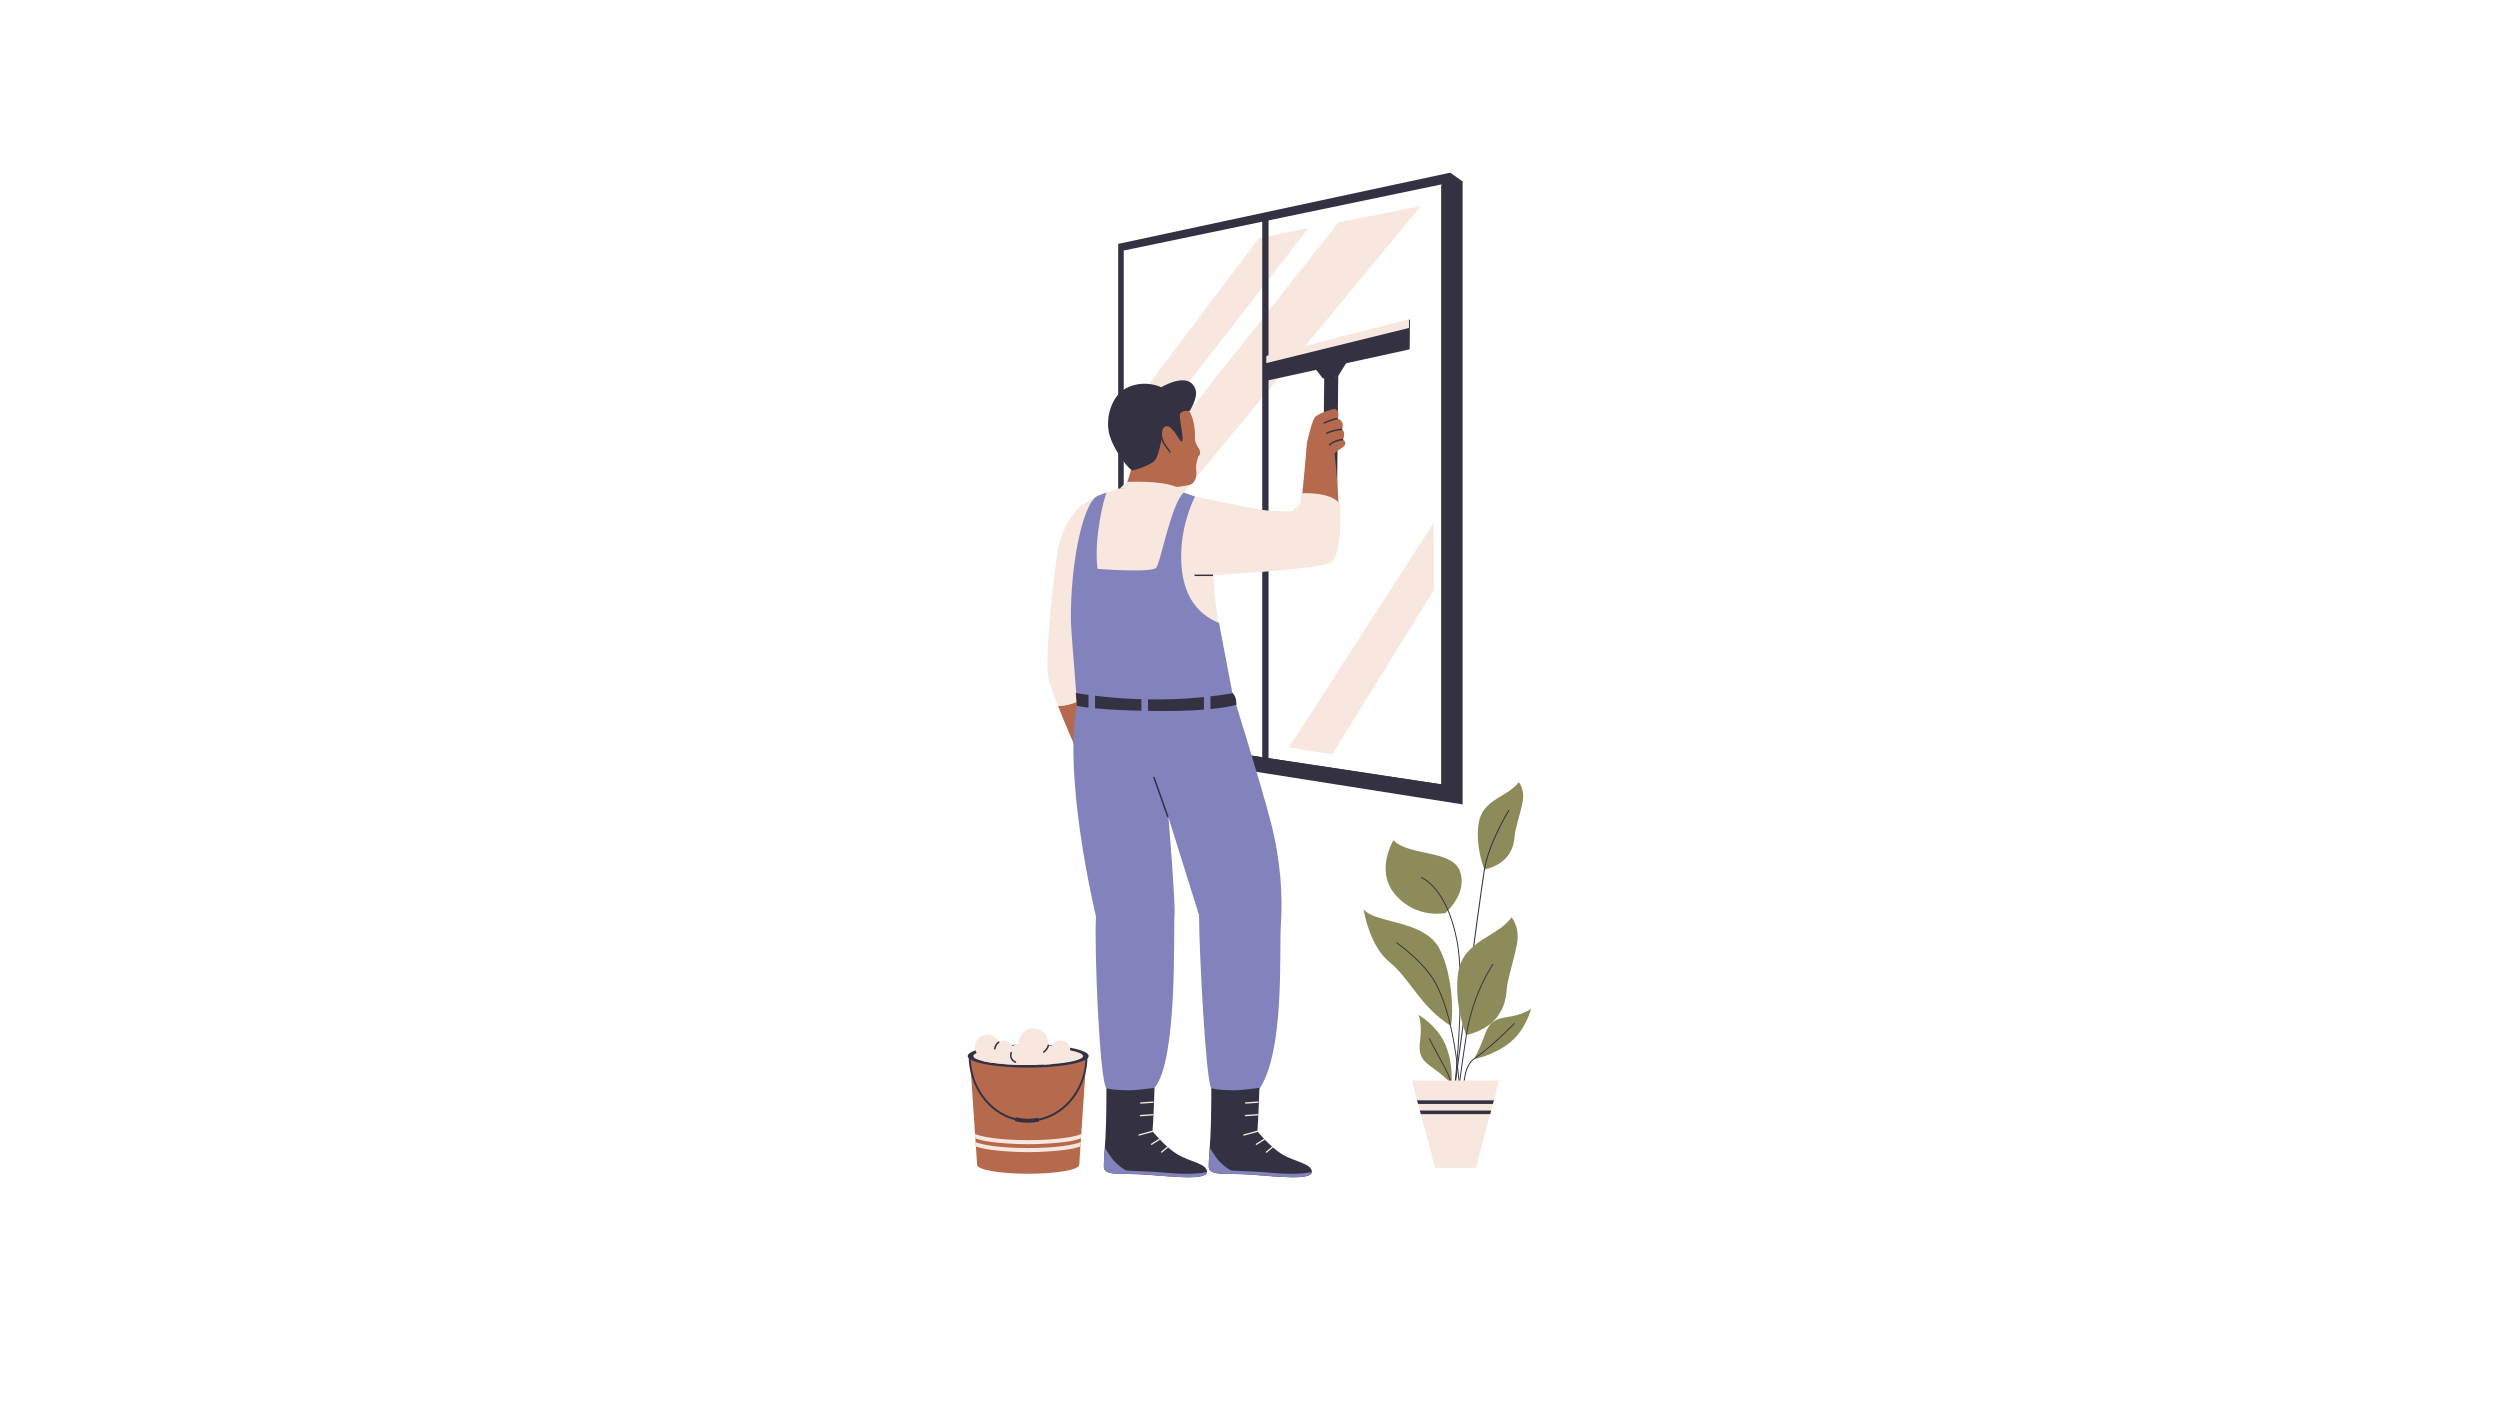 <svg xmlns="http://www.w3.org/2000/svg" xmlns:xlink="http://www.w3.org/1999/xlink" width="1366" zoomAndPan="magnify" viewBox="0 0 1024.5 576" height="768" preserveAspectRatio="xMidYMid meet" version="1.0"><defs><clipPath id="55622ce4c9"><path d="M 476.234 277.316 L 486.918 277.316 L 486.918 288 L 476.234 288 Z M 476.234 277.316 " clip-rule="nonzero"/></clipPath><clipPath id="84fe5cdf8c"><path d="M 481.574 277.316 C 478.625 277.316 476.234 279.707 476.234 282.656 C 476.234 285.609 478.625 288 481.574 288 C 484.527 288 486.918 285.609 486.918 282.656 C 486.918 279.707 484.527 277.316 481.574 277.316 Z M 481.574 277.316 " clip-rule="nonzero"/></clipPath><clipPath id="caee95d44b"><path d="M 592 70.707 L 600 70.707 L 600 80 L 592 80 Z M 592 70.707 " clip-rule="nonzero"/></clipPath><clipPath id="ff3384e2be"><path d="M 458 70.707 L 595 70.707 L 595 327 L 458 327 Z M 458 70.707 " clip-rule="nonzero"/></clipPath><clipPath id="a972df1058"><path d="M 603 413 L 627.445 413 L 627.445 435 L 603 435 Z M 603 413 " clip-rule="nonzero"/></clipPath><clipPath id="7ac6ddf98f"><path d="M 396.559 428 L 447 428 L 447 438 L 396.559 438 Z M 396.559 428 " clip-rule="nonzero"/></clipPath><clipPath id="c9ee0897c7"><path d="M 396.559 432 L 446 432 L 446 460 L 396.559 460 Z M 396.559 432 " clip-rule="nonzero"/></clipPath></defs><g clip-path="url(#55622ce4c9)"><g clip-path="url(#84fe5cdf8c)"><path fill="#05445e" d="M 476.234 277.316 L 486.918 277.316 L 486.918 288 L 476.234 288 Z M 476.234 277.316 " fill-opacity="1" fill-rule="nonzero"/></g></g><path fill="#333142" d="M 594.309 75.457 L 594.297 75.457 L 590.676 76.234 L 590.676 321.43 L 463.301 302.137 L 463.301 308.164 L 599.375 329.648 L 599.375 74.371 Z M 594.309 75.457 " fill-opacity="1" fill-rule="nonzero"/><g clip-path="url(#caee95d44b)"><path fill="#333142" d="M 599.375 74.371 L 594.309 70.762 L 592.695 76.262 L 596.387 79.145 Z M 599.375 74.371 " fill-opacity="1" fill-rule="nonzero"/></g><path fill="#f7e7de" d="M 587.57 214.18 L 587.57 241.84 L 545.945 309.133 L 528.176 306.328 Z M 587.57 214.18 " fill-opacity="1" fill-rule="nonzero"/><g clip-path="url(#ff3384e2be)"><path fill="#333142" d="M 594.297 70.762 L 458.23 99.941 L 458.23 304.551 L 463.301 305.348 L 463.301 305.359 L 543.246 317.973 L 594.309 326.039 L 594.309 70.762 Z M 463.301 302.137 L 460.504 301.707 L 460.504 102.66 L 590.676 75.574 L 590.676 321.43 Z M 463.301 302.137 " fill-opacity="1" fill-rule="nonzero"/></g><path fill="#f7e7de" d="M 536.199 93.508 L 465.125 185.016 L 465.125 164.957 L 515.953 97.496 Z M 536.199 93.508 " fill-opacity="1" fill-rule="nonzero"/><path fill="#f7e7de" d="M 582.336 84.434 L 465.125 225.953 L 465.125 196.594 L 548.566 91.082 Z M 582.336 84.434 " fill-opacity="1" fill-rule="nonzero"/><path fill="#333142" d="M 519.848 312.461 L 517.266 312.062 L 517.266 89.133 L 519.848 88.59 Z M 519.848 312.461 " fill-opacity="1" fill-rule="nonzero"/><path fill="#333142" d="M 577.684 143.16 L 519.234 155.969 L 519.305 149.41 L 577.773 135.016 Z M 577.684 143.16 " fill-opacity="1" fill-rule="nonzero"/><path fill="#333142" d="M 577.801 131.367 L 519.332 146.477 L 519.305 149.41 L 577.773 135.016 Z M 577.801 131.367 " fill-opacity="1" fill-rule="nonzero"/><path fill="#333142" d="M 577.801 131.367 L 577.422 130.758 L 577.094 132.113 L 577.609 132.074 Z M 577.801 131.367 " fill-opacity="1" fill-rule="nonzero"/><path fill="#333142" d="M 577.309 142.547 L 518.855 155.359 L 518.926 148.797 L 577.395 134.395 Z M 577.309 142.547 " fill-opacity="1" fill-rule="nonzero"/><path fill="#f7e7de" d="M 577.422 130.758 L 518.953 145.867 L 518.926 148.797 L 577.395 134.395 Z M 577.422 130.758 " fill-opacity="1" fill-rule="nonzero"/><path fill="#333142" d="M 551.84 148.496 L 539.527 151.195 L 542.672 155.262 L 548.383 154.117 Z M 551.84 148.496 " fill-opacity="1" fill-rule="nonzero"/><path fill="#333142" d="M 547.848 210.949 L 543.383 210.91 L 543.945 154.883 L 548.41 153.98 Z M 547.848 210.949 " fill-opacity="1" fill-rule="nonzero"/><path fill="#333142" d="M 551.227 148.266 L 538.918 150.961 L 542.062 155.027 L 547.762 153.875 Z M 551.227 148.266 " fill-opacity="1" fill-rule="nonzero"/><path fill="#333142" d="M 546.566 210.977 L 542.102 210.93 L 542.664 154.902 L 547.141 154 Z M 546.566 210.977 " fill-opacity="1" fill-rule="nonzero"/><path fill="#b56a4d" d="M 452.113 299.273 L 440.57 306.008 C 440.57 306.008 436.754 297.359 433.598 289.363 C 435.812 289.277 441.375 288.578 447.891 284.086 C 449.902 291.402 452.113 299.273 452.113 299.273 Z M 452.113 299.273 " fill-opacity="1" fill-rule="nonzero"/><path fill="#f7e7de" d="M 444.57 271.797 C 444.715 272.555 446.23 278.137 447.883 284.086 C 441.367 288.578 435.805 289.285 433.59 289.363 C 431.59 284.25 429.844 279.418 429.559 277.262 C 428.309 267.984 431.113 242.246 433.172 227.555 C 435.211 212.852 443.793 206.543 443.793 206.543 L 449.301 230.125 C 449.309 230.117 444.281 270.109 444.57 271.797 Z M 444.57 271.797 " fill-opacity="1" fill-rule="nonzero"/><path fill="#8283bc" d="M 504.875 283.355 C 504.875 283.355 516.797 321.391 520.855 337.219 C 524.914 353.047 525.645 367.043 524.906 378.836 C 524.168 390.617 526.555 431.27 515.875 446.594 C 514.828 448.109 498.594 448.469 496.379 445.895 C 494.168 443.324 491.371 389.023 491.371 375.039 L 478.844 335.027 C 478.844 335.027 481.797 370.383 481.301 375.281 C 480.805 380.191 482.785 434.52 473.117 445.797 C 472.398 446.633 456.098 448.352 453.398 445.895 C 450.699 443.441 448.387 390.016 449.125 375.523 C 449.125 375.523 434.453 314.879 442.094 285.938 C 449.746 257.008 504.875 283.355 504.875 283.355 Z M 504.875 283.355 " fill-opacity="1" fill-rule="nonzero"/><path fill="#333142" d="M 478.555 334.91 C 478.426 334.91 478.301 334.832 478.254 334.695 L 472.602 318.742 C 472.543 318.574 472.629 318.391 472.797 318.332 C 472.961 318.273 473.145 318.363 473.203 318.527 L 478.855 334.484 C 478.914 334.648 478.824 334.832 478.66 334.891 C 478.621 334.898 478.582 334.91 478.555 334.91 Z M 478.555 334.91 " fill-opacity="1" fill-rule="nonzero"/><path fill="#333142" d="M 496.391 445.895 C 496.391 445.895 496.449 452 496.223 460.832 C 496.137 464.207 495.941 467.488 495.738 470.332 C 495.508 473.922 495.281 476.785 495.352 478.176 C 495.371 478.543 495.398 478.816 495.469 478.961 C 495.613 479.281 495.797 479.551 496.059 479.785 C 498.188 481.715 504.301 480.719 513.43 481.426 C 523.645 482.223 537.48 483.727 537.598 480.301 C 537.723 476.855 530.723 476.164 525.594 473.129 C 520.469 470.082 515.285 463.617 515.285 463.617 C 515.285 463.617 515.75 457.637 516.109 445.809 C 516.109 445.809 508.711 446.848 505.281 446.809 C 497.621 446.691 496.391 445.895 496.391 445.895 Z M 496.391 445.895 " fill-opacity="1" fill-rule="nonzero"/><path fill="#f7e7de" d="M 509.75 465.402 C 509.625 465.402 509.516 465.324 509.477 465.199 C 509.438 465.055 509.527 464.898 509.672 464.859 L 515.195 463.344 C 515.344 463.305 515.496 463.395 515.535 463.539 C 515.574 463.684 515.488 463.84 515.344 463.879 L 509.816 465.395 C 509.797 465.402 509.777 465.402 509.75 465.402 Z M 509.75 465.402 " fill-opacity="1" fill-rule="nonzero"/><path fill="#8283bc" d="M 495.352 478.164 C 495.371 478.535 495.398 478.805 495.469 478.949 C 496.77 481.98 503.207 480.621 513.43 481.414 C 523.645 482.211 537.48 483.715 537.598 480.289 C 537.598 480.289 532.48 481.695 520.973 480.602 C 510.352 479.602 498.809 480.117 495.352 478.164 Z M 495.352 478.164 " fill-opacity="1" fill-rule="nonzero"/><path fill="#8283bc" d="M 495.738 470.324 C 495.508 473.914 495.281 476.777 495.352 478.164 C 495.371 478.535 495.398 478.805 495.469 478.949 C 495.613 479.27 495.797 479.543 496.059 479.777 L 505.895 480.543 C 505.895 480.543 501.641 478.398 498.902 475.039 C 498 473.941 495.738 470.324 495.738 470.324 Z M 495.738 470.324 " fill-opacity="1" fill-rule="nonzero"/><path fill="#f7e7de" d="M 510.371 457.465 C 510.227 457.465 510.109 457.348 510.09 457.203 C 510.078 457.047 510.195 456.922 510.34 456.902 L 515.324 456.551 C 515.469 456.523 515.605 456.66 515.625 456.805 C 515.633 456.961 515.516 457.086 515.371 457.105 L 510.391 457.453 C 510.379 457.465 510.379 457.465 510.371 457.465 Z M 510.371 457.465 " fill-opacity="1" fill-rule="nonzero"/><path fill="#f7e7de" d="M 510.449 452.301 C 510.305 452.301 510.188 452.184 510.168 452.039 C 510.156 451.883 510.273 451.758 510.418 451.738 L 515.516 451.379 C 515.664 451.352 515.797 451.484 515.816 451.633 C 515.828 451.785 515.711 451.914 515.566 451.934 L 510.469 452.293 C 510.457 452.301 510.449 452.301 510.449 452.301 Z M 510.449 452.301 " fill-opacity="1" fill-rule="nonzero"/><path fill="#f7e7de" d="M 514.867 469.207 C 514.777 469.207 514.684 469.16 514.633 469.082 C 514.555 468.953 514.594 468.781 514.719 468.703 L 517.887 466.703 C 518.012 466.625 518.188 466.656 518.266 466.789 C 518.344 466.918 518.305 467.09 518.176 467.168 L 515.012 469.168 C 514.965 469.195 514.914 469.207 514.867 469.207 Z M 514.867 469.207 " fill-opacity="1" fill-rule="nonzero"/><path fill="#f7e7de" d="M 519.004 472.41 C 518.926 472.41 518.848 472.371 518.789 472.312 C 518.691 472.195 518.703 472.02 518.816 471.926 L 521.168 469.945 C 521.285 469.848 521.457 469.855 521.555 469.973 C 521.652 470.09 521.645 470.266 521.527 470.363 L 519.176 472.34 C 519.129 472.391 519.07 472.41 519.004 472.41 Z M 519.004 472.41 " fill-opacity="1" fill-rule="nonzero"/><path fill="#333142" d="M 453.406 445.895 C 453.406 445.895 453.465 452 453.242 460.832 C 453.152 464.207 452.961 467.488 452.754 470.332 C 452.523 473.922 452.301 476.785 452.367 478.176 C 452.387 478.543 452.414 478.816 452.484 478.961 C 452.629 479.281 452.812 479.551 453.078 479.785 C 455.203 481.715 461.32 480.719 470.445 481.426 C 480.66 482.223 494.496 483.727 494.613 480.301 C 494.738 476.855 487.738 476.164 482.613 473.129 C 477.484 470.082 472.301 463.617 472.301 463.617 C 472.301 463.617 472.766 457.637 473.125 445.809 C 473.125 445.809 465.727 446.848 462.301 446.809 C 454.641 446.691 453.406 445.895 453.406 445.895 Z M 453.406 445.895 " fill-opacity="1" fill-rule="nonzero"/><path fill="#f7e7de" d="M 466.777 465.402 C 466.648 465.402 466.543 465.324 466.504 465.199 C 466.465 465.055 466.555 464.898 466.699 464.859 L 472.223 463.344 C 472.367 463.305 472.523 463.395 472.562 463.539 C 472.602 463.684 472.516 463.84 472.367 463.879 L 466.844 465.395 C 466.824 465.402 466.797 465.402 466.777 465.402 Z M 466.777 465.402 " fill-opacity="1" fill-rule="nonzero"/><path fill="#8283bc" d="M 452.367 478.164 C 452.387 478.535 452.414 478.805 452.484 478.949 C 453.785 481.98 460.223 480.621 470.445 481.414 C 480.66 482.211 494.496 483.715 494.613 480.289 C 494.613 480.289 489.496 481.695 477.992 480.602 C 467.367 479.602 455.832 480.117 452.367 478.164 Z M 452.367 478.164 " fill-opacity="1" fill-rule="nonzero"/><path fill="#8283bc" d="M 452.754 470.324 C 452.523 473.914 452.301 476.777 452.367 478.164 C 452.387 478.535 452.414 478.805 452.484 478.949 C 452.629 479.27 452.812 479.543 453.078 479.777 L 462.91 480.543 C 462.91 480.543 458.66 478.398 455.922 475.039 C 455.027 473.941 452.754 470.324 452.754 470.324 Z M 452.754 470.324 " fill-opacity="1" fill-rule="nonzero"/><path fill="#f7e7de" d="M 467.387 457.465 C 467.242 457.465 467.125 457.348 467.105 457.203 C 467.098 457.047 467.215 456.922 467.359 456.902 L 472.34 456.551 C 472.484 456.523 472.621 456.66 472.641 456.805 C 472.648 456.961 472.535 457.086 472.387 457.105 L 467.406 457.453 C 467.406 457.465 467.398 457.465 467.387 457.465 Z M 467.387 457.465 " fill-opacity="1" fill-rule="nonzero"/><path fill="#f7e7de" d="M 467.465 452.301 C 467.32 452.301 467.203 452.184 467.184 452.039 C 467.176 451.883 467.289 451.758 467.438 451.738 L 472.535 451.379 C 472.688 451.352 472.816 451.484 472.836 451.633 C 472.844 451.785 472.727 451.914 472.582 451.934 L 467.484 452.293 C 467.477 452.301 467.477 452.301 467.465 452.301 Z M 467.465 452.301 " fill-opacity="1" fill-rule="nonzero"/><path fill="#f7e7de" d="M 471.883 469.207 C 471.797 469.207 471.699 469.16 471.648 469.082 C 471.574 468.953 471.609 468.781 471.738 468.703 L 474.902 466.703 C 475.027 466.625 475.203 466.656 475.281 466.789 C 475.359 466.918 475.32 467.09 475.195 467.168 L 472.027 469.168 C 471.988 469.195 471.934 469.207 471.883 469.207 Z M 471.883 469.207 " fill-opacity="1" fill-rule="nonzero"/><path fill="#f7e7de" d="M 476.027 472.41 C 475.953 472.41 475.875 472.371 475.816 472.312 C 475.719 472.195 475.727 472.02 475.844 471.926 L 478.195 469.945 C 478.312 469.848 478.484 469.855 478.582 469.973 C 478.68 470.09 478.672 470.266 478.555 470.363 L 476.203 472.34 C 476.156 472.391 476.086 472.41 476.027 472.41 Z M 476.027 472.41 " fill-opacity="1" fill-rule="nonzero"/><path fill="#b56a4d" d="M 460.117 201.941 C 460.117 201.941 464.871 191.957 464.156 186.133 C 463.438 180.309 461.66 162.23 471.941 161.328 C 482.223 160.426 487.379 166.684 488.836 171.953 C 490.293 177.223 489.254 179.707 489.98 181.465 C 490.699 183.223 492.98 185.539 491.129 186.91 C 491.129 186.91 489.902 190.199 490.195 192.336 C 490.484 194.469 490.352 198.148 487 198.848 C 483.652 199.535 481.602 199.535 481.602 199.535 L 481.406 203.562 Z M 460.117 201.941 " fill-opacity="1" fill-rule="nonzero"/><path fill="#333142" d="M 472.875 189.074 C 470.816 190.828 464.836 192.84 463.922 192.723 C 463.008 192.605 456.93 185.531 454.793 178.66 C 452.66 171.797 455.289 161.492 462.641 158.523 C 470 155.551 475.855 158.715 475.855 158.715 C 475.855 158.715 487.41 151.641 489.961 159.727 C 491 163.004 487.555 168.402 487.555 168.402 C 487.555 168.402 483.613 167.84 483.504 170.16 C 483.398 172.477 485.32 180.203 484.352 180.891 C 483.379 181.582 480.32 173.547 478.215 174.621 C 476.105 175.699 475.555 186.793 472.875 189.074 Z M 472.875 189.074 " fill-opacity="1" fill-rule="nonzero"/><path fill="#b56a4d" d="M 481.223 176.641 C 481.223 176.641 479.785 174.039 477.902 174.371 C 475.457 174.809 475.582 178.574 476.465 180.641 C 477.359 182.707 479.633 185.336 479.633 185.336 Z M 481.223 176.641 " fill-opacity="1" fill-rule="nonzero"/><path fill="#333142" d="M 479.406 185.531 C 479.312 185.426 477.098 182.844 476.195 180.758 C 475.543 179.25 475.281 176.855 476.078 175.379 C 476.465 174.66 477.078 174.207 477.844 174.07 C 479.914 173.699 481.418 176.379 481.477 176.484 L 480.941 176.777 C 480.934 176.758 479.574 174.371 477.941 174.66 C 477.348 174.77 476.902 175.098 476.602 175.66 C 475.922 176.922 476.137 179.117 476.738 180.512 C 477.602 182.512 479.836 185.113 479.855 185.133 Z M 479.406 185.531 " fill-opacity="1" fill-rule="nonzero"/><path fill="#f7e7de" d="M 480.02 200.07 C 480.02 200.07 495.449 204.379 496.203 208.918 C 496.961 213.453 496.371 237.5 499.012 253.367 C 501.652 269.234 505.41 285.988 505.41 285.988 C 505.41 285.988 448.715 304.137 444.988 300.973 C 441.262 297.809 440.355 264.625 439.281 242.383 C 438.203 220.141 437.629 213.984 443.23 207.406 C 446.355 203.746 459.039 200.07 459.039 200.07 Z M 480.02 200.07 " fill-opacity="1" fill-rule="nonzero"/><path fill="#f7e7de" d="M 459.039 200.059 L 461.59 197.508 C 461.59 197.508 475.668 196.723 482.066 199.562 L 485.117 201.816 L 472.398 201.621 Z M 459.039 200.059 " fill-opacity="1" fill-rule="nonzero"/><path fill="#b56a4d" d="M 535.559 181.582 C 535.559 181.582 535.547 181.754 535.52 182.074 C 535.227 185.656 533.441 207.59 532.664 209.074 C 531.809 210.695 515.207 209.504 507.973 207.793 C 500.738 206.094 490.941 204.477 490.941 204.477 L 489.504 235.105 C 489.504 235.105 538.879 234.258 545.344 229.156 C 551.809 224.051 546.711 184.238 546.711 184.238 Z M 535.559 181.582 " fill-opacity="1" fill-rule="nonzero"/><path fill="#8283bc" d="M 489.738 203.465 C 489.738 203.465 484.66 213.004 484.105 225.535 C 483.555 238.062 486.75 250.09 499.574 255.32 L 505.398 285.988 C 505.398 285.988 478.027 299.098 463.855 300.234 C 449.688 301.371 442.609 302.836 442.609 302.836 C 442.609 302.836 438.891 258.852 438.852 254.398 C 438.617 231.512 443.59 206.562 449.68 203.262 L 453.426 201.824 C 453.426 201.824 451.445 207.172 450.086 217.266 C 448.805 226.746 449.754 233.105 449.754 233.105 C 449.754 233.105 470.156 234.773 473.629 232.844 C 475.418 231.852 479.836 206.434 485.105 201.844 Z M 489.738 203.465 " fill-opacity="1" fill-rule="nonzero"/><path fill="#333142" d="M 440.832 283.949 C 440.832 283.949 471.457 289.906 505.176 284.066 C 505.176 284.066 505.961 284.773 506.379 286.172 C 506.574 286.801 506.719 288.812 506.719 288.812 C 506.719 288.812 498.555 291.605 473.895 291.375 C 449.23 291.141 441.309 289.258 441.309 289.258 Z M 440.832 283.949 " fill-opacity="1" fill-rule="nonzero"/><path fill="#8283bc" d="M 446.066 281.902 L 448.746 281.902 L 448.746 294.945 L 446.066 294.945 Z M 446.066 281.902 " fill-opacity="1" fill-rule="nonzero"/><path fill="#8283bc" d="M 467.758 280.949 L 470.438 280.949 L 470.438 293.992 L 467.758 293.992 Z M 467.758 280.949 " fill-opacity="1" fill-rule="nonzero"/><path fill="#8283bc" d="M 493.371 281.902 L 496.051 281.902 L 496.051 294.945 L 493.371 294.945 Z M 493.371 281.902 " fill-opacity="1" fill-rule="nonzero"/><path fill="#f7e7de" d="M 533.391 202.137 C 533.391 202.137 545.926 201.34 549.238 206.773 C 549.238 206.773 550.227 226.922 545.656 230.309 C 541.082 233.688 488.555 236.152 488.555 236.152 L 489.738 203.477 C 489.738 203.477 504.207 206.387 512.633 208.172 C 521.051 209.957 528.594 209.531 529.344 209.387 C 530.09 209.238 530.023 208.426 530.672 208.074 C 531.324 207.727 531.586 208.387 532.383 207 C 533.18 205.602 533.391 202.137 533.391 202.137 Z M 533.391 202.137 " fill-opacity="1" fill-rule="nonzero"/><path fill="#333142" d="M 489.504 235.465 L 497.09 235.465 L 497.09 236.066 L 489.504 236.066 Z M 489.504 235.465 " fill-opacity="1" fill-rule="nonzero"/><path fill="#b56a4d" d="M 541.219 190.094 C 542.527 189.062 544.305 188.703 544.887 188.25 C 544.887 188.25 546.148 186.977 547.121 185.629 C 548.09 184.309 550.945 183.387 551.246 182.094 C 551.559 180.793 550.383 180.078 550.383 180.078 C 550.383 180.078 550.52 179.805 550.645 179.379 C 550.906 178.516 551.129 176.992 549.984 175.895 C 549.984 175.895 549.984 175.895 549.996 175.883 C 550.062 175.711 550.742 173.961 549.723 172.613 C 549.559 172.379 549.336 172.168 549.051 171.973 C 548.957 171.906 548.859 171.848 548.75 171.789 C 548.566 171.684 548.371 171.586 548.141 171.508 C 548.141 171.508 549.062 169.48 547.918 168.199 C 547.695 167.918 547.363 167.684 546.938 167.5 C 546.938 167.5 545.617 167.801 544.004 168.352 C 543.723 168.441 543.449 168.539 543.16 168.645 C 541.391 169.273 539.527 170.141 538.75 171.156 C 538.711 171.207 538.672 171.266 538.645 171.324 C 537.762 172.691 536.691 176.711 535.914 180.098 L 535.906 180.105 C 535.762 180.719 535.633 181.309 535.508 181.863 L 536.723 183.617 L 538.41 186.047 L 538.625 186.355 L 539.18 187.152 Z M 541.219 190.094 " fill-opacity="1" fill-rule="nonzero"/><path fill="#333142" d="M 542.566 173.719 L 542.285 173.188 C 545.023 171.738 547.977 171.227 548.09 171.207 L 548.188 171.809 C 548.16 171.809 545.207 172.324 542.566 173.719 Z M 542.566 173.719 " fill-opacity="1" fill-rule="nonzero"/><path fill="#333142" d="M 543.691 177.914 L 543.371 177.398 C 545.566 176.039 549.789 175.613 549.977 175.594 L 550.035 176.195 C 549.996 176.203 545.77 176.633 543.691 177.914 Z M 543.691 177.914 " fill-opacity="1" fill-rule="nonzero"/><path fill="#333142" d="M 544.828 182.641 L 544.43 182.184 C 546.898 180.047 550.219 179.797 550.355 179.785 L 550.395 180.387 C 550.363 180.387 547.141 180.641 544.828 182.641 Z M 544.828 182.641 " fill-opacity="1" fill-rule="nonzero"/><path fill="#8e8b5b" d="M 594.434 420.344 C 582.062 412.539 577.742 400.98 569.402 394.254 C 561.062 387.531 558.773 372.605 558.773 372.605 C 558.773 372.605 558.773 372.605 558.781 372.613 C 563.5 378.523 583.395 376.922 589.727 388.48 C 591.93 392.52 593.316 397.66 594.152 402.629 C 595.707 411.891 594.957 420.664 594.434 420.344 Z M 594.434 420.344 " fill-opacity="1" fill-rule="nonzero"/><path fill="#333142" d="M 599.348 468.953 C 599.238 468.953 599.152 468.867 599.152 468.762 C 598.406 436.82 594.766 415.258 588.027 402.816 C 583.434 394.344 572.414 386.637 572.297 386.559 C 572.211 386.5 572.191 386.375 572.25 386.289 C 572.305 386.199 572.434 386.18 572.52 386.238 C 572.637 386.316 583.734 394.082 588.367 402.621 C 595.133 415.113 598.793 436.742 599.531 468.742 C 599.543 468.867 599.453 468.953 599.348 468.953 Z M 599.348 468.953 " fill-opacity="1" fill-rule="nonzero"/><path fill="#8e8b5b" d="M 567.945 357.863 C 568.277 360.852 569.414 363.996 571.984 366.887 C 580.734 376.707 592.309 374.156 592.309 374.156 C 592.309 374.156 595.191 371.691 597.184 367.906 C 597.879 366.586 598.473 365.074 598.773 363.473 C 599.145 361.52 599.105 359.406 598.367 357.211 C 595.27 348.07 577.512 351.031 571.043 344.305 C 571.043 344.293 567.16 350.66 567.945 357.863 Z M 567.945 357.863 " fill-opacity="1" fill-rule="nonzero"/><path fill="#333142" d="M 594.695 458.988 C 594.688 458.988 594.676 458.988 594.668 458.988 C 594.559 458.977 594.484 458.871 594.504 458.773 C 594.57 458.258 601.086 407.086 596.832 385.309 C 592.598 363.605 582.512 359.852 582.414 359.824 C 582.316 359.785 582.258 359.676 582.297 359.57 C 582.336 359.473 582.441 359.414 582.551 359.453 C 582.656 359.492 592.949 363.324 597.219 385.238 C 601.484 407.074 594.957 458.316 594.891 458.832 C 594.879 458.918 594.793 458.988 594.695 458.988 Z M 594.695 458.988 " fill-opacity="1" fill-rule="nonzero"/><path fill="#8e8b5b" d="M 608.316 356.328 C 608.316 356.328 604.512 347.379 605.941 337.453 C 607.367 327.523 617.832 326.699 622.398 320.527 C 622.398 320.527 625.008 323.516 623.961 328.746 C 622.91 333.977 620.941 339.414 620.719 342.605 C 620.492 345.797 619.359 353.844 608.316 356.328 Z M 608.316 356.328 " fill-opacity="1" fill-rule="nonzero"/><path fill="#333142" d="M 595.145 453.457 C 595.133 453.457 595.125 453.457 595.113 453.457 C 594.996 453.438 594.91 453.328 594.93 453.215 C 595.047 452.348 606.309 367.207 608.113 356.289 C 609.922 345.344 618.027 332.152 618.113 332.02 C 618.172 331.922 618.309 331.891 618.406 331.949 C 618.504 332.008 618.531 332.145 618.473 332.242 C 618.398 332.375 610.328 345.488 608.531 356.359 C 606.734 367.266 595.465 452.406 595.348 453.262 C 595.336 453.379 595.25 453.457 595.145 453.457 Z M 595.145 453.457 " fill-opacity="1" fill-rule="nonzero"/><path fill="#8e8b5b" d="M 621.641 386.949 C 621.008 390.266 620.086 393.645 619.281 396.73 C 618.379 400.203 617.582 403.32 617.426 405.602 C 617.145 409.898 615.719 420.703 600.918 424.148 C 600.918 424.148 598.609 418.84 597.609 411.348 C 597.105 407.59 596.918 403.289 597.531 398.828 C 599.355 385.48 613.395 384.258 619.453 375.922 C 619.445 375.934 622.988 379.922 621.641 386.949 Z M 621.641 386.949 " fill-opacity="1" fill-rule="nonzero"/><path fill="#333142" d="M 596.879 453.824 C 596.871 453.824 596.871 453.824 596.863 453.824 C 596.754 453.816 596.676 453.719 596.688 453.609 C 596.695 453.496 597.988 441.5 600.727 424.129 C 603.465 406.715 611.562 395.207 611.641 395.09 C 611.695 395.004 611.824 394.984 611.91 395.043 C 612 395.102 612.02 395.227 611.961 395.312 C 611.883 395.43 603.832 406.863 601.113 424.188 C 598.387 441.547 597.094 453.535 597.074 453.648 C 597.066 453.758 596.977 453.824 596.879 453.824 Z M 596.879 453.824 " fill-opacity="1" fill-rule="nonzero"/><g clip-path="url(#a972df1058)"><path fill="#8e8b5b" d="M 603.949 434.035 C 603.949 434.035 606.066 430.746 608.055 425.117 C 610.047 419.488 611.602 417.625 617.93 416.742 C 624.262 415.859 627.457 413.375 627.457 413.375 C 627.457 413.375 625.367 421.984 618.66 427.32 C 611.949 432.656 603.949 434.035 603.949 434.035 Z M 603.949 434.035 " fill-opacity="1" fill-rule="nonzero"/></g><path fill="#333142" d="M 601.395 465.547 C 601.309 465.547 601.223 465.48 601.203 465.395 C 601.191 465.324 599.891 458.805 599.57 451.719 C 599.125 442.148 600.562 436.141 603.832 433.879 C 611.473 428.582 620.32 419.43 620.406 419.344 C 620.484 419.266 620.602 419.266 620.68 419.332 C 620.758 419.41 620.758 419.527 620.688 419.605 C 620.602 419.703 611.727 428.883 604.055 434.199 C 600.949 436.355 599.531 442.41 599.957 451.707 C 600.289 458.773 601.57 465.258 601.582 465.324 C 601.598 465.434 601.531 465.527 601.426 465.559 C 601.426 465.547 601.414 465.547 601.395 465.547 Z M 601.395 465.547 " fill-opacity="1" fill-rule="nonzero"/><path fill="#8e8b5b" d="M 594.824 444.168 C 594.824 444.168 592.23 441.238 587.355 437.793 C 582.473 434.348 581.102 432.348 581.988 426.012 C 582.859 419.684 581.348 415.926 581.348 415.926 C 581.348 415.926 589.066 420.285 592.375 428.184 C 595.676 436.094 594.824 444.168 594.824 444.168 Z M 594.824 444.168 " fill-opacity="1" fill-rule="nonzero"/><path fill="#333142" d="M 597.23 468.52 C 597.133 468.52 597.047 468.441 597.035 468.332 C 597.016 468.121 595.551 447.207 594.637 444.227 C 593.715 441.199 592.988 439.434 590.465 434.918 C 587.93 430.398 585.637 425.816 585.609 425.766 C 585.559 425.672 585.598 425.555 585.695 425.504 C 585.793 425.457 585.91 425.496 585.957 425.594 C 585.977 425.641 588.27 430.211 590.801 434.734 C 593.336 439.277 594.074 441.055 595.008 444.121 C 595.93 447.137 597.355 467.449 597.414 468.312 C 597.426 468.422 597.336 468.52 597.23 468.52 Z M 597.23 468.52 " fill-opacity="1" fill-rule="nonzero"/><path fill="#f7e7de" d="M 614.359 442.809 L 613.125 447.418 L 612.734 448.902 L 612.203 450.914 L 611.805 452.398 L 611.086 455.086 L 610.695 456.562 L 604.824 478.59 L 588.094 478.59 L 582.23 456.562 L 581.832 455.086 L 581.121 452.398 L 580.715 450.914 L 580.18 448.902 L 579.793 447.418 L 578.57 442.809 Z M 614.359 442.809 " fill-opacity="1" fill-rule="nonzero"/><path fill="#333142" d="M 612.203 450.914 L 611.805 452.398 L 581.121 452.398 L 580.715 450.914 Z M 612.203 450.914 " fill-opacity="1" fill-rule="nonzero"/><path fill="#333142" d="M 611.086 455.086 L 610.695 456.562 L 582.23 456.562 L 581.832 455.086 Z M 611.086 455.086 " fill-opacity="1" fill-rule="nonzero"/><path fill="#b56a4d" d="M 445.25 432.766 L 443.113 464.676 L 442.988 466.488 L 442.891 468.004 L 442.773 469.801 L 442.27 477.367 L 400.422 477.367 L 399.918 469.801 L 399.801 468.051 L 399.703 466.488 L 399.566 464.695 L 397.441 432.766 Z M 445.25 432.766 " fill-opacity="1" fill-rule="nonzero"/><g clip-path="url(#7ac6ddf98f)"><path fill="#333142" d="M 446.145 432.766 C 446.145 432.918 446.105 433.074 446.023 433.23 C 445.945 433.383 445.824 433.535 445.668 433.688 C 445.508 433.84 445.312 433.992 445.074 434.141 C 444.84 434.289 444.566 434.434 444.258 434.578 C 443.945 434.719 443.598 434.859 443.215 434.996 C 442.832 435.133 442.414 435.266 441.965 435.395 C 441.512 435.523 441.031 435.648 440.516 435.77 C 440 435.891 439.453 436.004 438.879 436.113 C 438.305 436.223 437.707 436.328 437.078 436.426 C 436.449 436.523 435.797 436.617 435.121 436.703 C 434.449 436.789 433.754 436.867 433.035 436.941 C 432.32 437.016 431.586 437.082 430.836 437.141 C 430.086 437.199 429.32 437.25 428.543 437.297 C 427.766 437.344 426.98 437.379 426.184 437.41 C 425.387 437.441 424.586 437.461 423.777 437.477 C 422.969 437.492 422.16 437.5 421.348 437.5 C 420.535 437.5 419.723 437.492 418.914 437.477 C 418.105 437.461 417.305 437.441 416.508 437.41 C 415.711 437.379 414.926 437.344 414.148 437.297 C 413.371 437.25 412.605 437.199 411.855 437.141 C 411.105 437.082 410.371 437.016 409.656 436.941 C 408.941 436.867 408.246 436.789 407.57 436.703 C 406.895 436.617 406.242 436.523 405.613 436.426 C 404.988 436.328 404.387 436.223 403.812 436.113 C 403.238 436.004 402.691 435.891 402.176 435.77 C 401.664 435.648 401.18 435.523 400.727 435.395 C 400.277 435.266 399.859 435.133 399.477 434.996 C 399.094 434.859 398.746 434.719 398.438 434.578 C 398.125 434.434 397.852 434.289 397.617 434.141 C 397.379 433.992 397.184 433.84 397.023 433.688 C 396.867 433.535 396.746 433.383 396.668 433.23 C 396.59 433.074 396.547 432.918 396.547 432.766 C 396.547 432.609 396.59 432.453 396.668 432.301 C 396.746 432.145 396.867 431.992 397.023 431.84 C 397.184 431.688 397.379 431.539 397.617 431.391 C 397.852 431.242 398.125 431.094 398.438 430.953 C 398.746 430.809 399.094 430.668 399.477 430.531 C 399.859 430.395 400.277 430.262 400.727 430.133 C 401.18 430.004 401.664 429.879 402.176 429.762 C 402.691 429.641 403.238 429.527 403.812 429.414 C 404.387 429.305 404.988 429.203 405.613 429.105 C 406.242 429.004 406.895 428.914 407.57 428.828 C 408.246 428.742 408.941 428.66 409.656 428.59 C 410.371 428.516 411.105 428.449 411.855 428.391 C 412.605 428.328 413.371 428.277 414.148 428.234 C 414.926 428.188 415.711 428.148 416.508 428.121 C 417.305 428.09 418.105 428.066 418.914 428.051 C 419.723 428.035 420.535 428.027 421.348 428.027 C 422.16 428.027 422.969 428.035 423.777 428.051 C 424.586 428.066 425.387 428.09 426.184 428.121 C 426.98 428.148 427.766 428.188 428.543 428.234 C 429.32 428.277 430.086 428.328 430.836 428.391 C 431.586 428.449 432.32 428.516 433.035 428.59 C 433.754 428.66 434.449 428.742 435.121 428.828 C 435.797 428.914 436.449 429.004 437.078 429.105 C 437.707 429.203 438.305 429.305 438.879 429.414 C 439.453 429.527 440 429.641 440.516 429.762 C 441.031 429.879 441.512 430.004 441.965 430.133 C 442.414 430.262 442.832 430.395 443.215 430.531 C 443.598 430.668 443.945 430.809 444.258 430.953 C 444.566 431.094 444.84 431.242 445.074 431.391 C 445.312 431.539 445.508 431.688 445.668 431.84 C 445.824 431.992 445.945 432.145 446.023 432.301 C 446.105 432.453 446.145 432.609 446.145 432.766 Z M 446.145 432.766 " fill-opacity="1" fill-rule="nonzero"/></g><path fill="#f7e7de" d="M 443.824 432.766 C 443.824 434.238 438.492 435.52 430.812 436.094 C 429.93 436.16 429.027 436.219 428.074 436.277 C 428.055 436.277 428.055 436.277 428.055 436.277 C 426.91 436.328 425.715 436.375 424.48 436.414 C 423.453 436.434 422.406 436.441 421.336 436.441 C 420.617 436.441 419.91 436.441 419.211 436.422 C 418.5 436.402 417.82 436.395 417.133 436.375 C 415.016 436.309 413.008 436.191 411.133 436.047 C 410.801 436.016 410.492 435.977 410.199 435.949 C 407.289 435.688 404.773 435.309 402.871 434.852 C 400.344 434.277 398.871 433.562 398.871 432.773 C 398.871 432.375 399.227 432.016 399.898 431.695 C 400.879 431.172 402.52 430.719 404.664 430.32 C 404.684 430.32 404.684 430.301 404.695 430.32 C 405.5 430.172 406.363 430.039 407.297 429.922 C 407.414 429.902 407.512 429.891 407.629 429.871 C 407.676 429.871 407.723 429.852 407.773 429.852 C 409.703 429.621 411.891 429.426 414.25 429.309 C 414.539 429.281 414.852 429.262 415.18 429.262 C 416.559 429.195 417.996 429.145 419.473 429.137 C 419.715 429.137 419.969 429.117 420.23 429.117 L 421.328 429.117 C 423.16 429.117 424.969 429.145 426.668 429.211 C 426.688 429.23 426.688 429.211 426.688 429.211 C 426.977 429.23 427.238 429.242 427.52 429.262 C 428.59 429.309 429.598 429.359 430.59 429.445 C 431.094 429.477 431.609 429.512 432.094 429.562 C 434.57 429.797 436.766 430.086 438.57 430.426 C 441.844 431.059 443.824 431.863 443.824 432.766 Z M 443.824 432.766 " fill-opacity="1" fill-rule="nonzero"/><path fill="#b56a4d" d="M 442.262 477.367 C 442.262 477.609 442.125 477.844 441.859 478.078 C 441.59 478.312 441.195 478.539 440.668 478.762 C 440.141 478.98 439.5 479.191 438.734 479.391 C 437.973 479.59 437.105 479.773 436.133 479.941 C 435.164 480.109 434.105 480.262 432.965 480.395 C 431.824 480.527 430.617 480.641 429.348 480.73 C 428.082 480.824 426.773 480.891 425.426 480.938 C 424.078 480.984 422.719 481.008 421.348 481.008 C 419.973 481.008 418.613 480.984 417.266 480.938 C 415.918 480.891 414.613 480.824 413.344 480.73 C 412.074 480.641 410.867 480.527 409.727 480.395 C 408.586 480.262 407.527 480.109 406.559 479.941 C 405.586 479.773 404.719 479.59 403.957 479.391 C 403.195 479.191 402.551 478.98 402.023 478.762 C 401.5 478.539 401.102 478.312 400.836 478.078 C 400.566 477.844 400.434 477.609 400.434 477.367 C 400.434 477.129 400.566 476.895 400.836 476.66 C 401.102 476.426 401.5 476.195 402.023 475.977 C 402.551 475.754 403.195 475.547 403.957 475.348 C 404.719 475.148 405.586 474.965 406.559 474.797 C 407.527 474.625 408.586 474.477 409.727 474.344 C 410.867 474.211 412.074 474.098 413.344 474.008 C 414.613 473.914 415.918 473.848 417.266 473.801 C 418.613 473.754 419.973 473.73 421.348 473.73 C 422.719 473.73 424.078 473.754 425.426 473.801 C 426.773 473.848 428.082 473.914 429.348 474.008 C 430.617 474.098 431.824 474.211 432.965 474.344 C 434.105 474.477 435.164 474.625 436.133 474.797 C 437.105 474.965 437.973 475.148 438.734 475.348 C 439.5 475.547 440.141 475.754 440.668 475.977 C 441.195 476.195 441.59 476.426 441.859 476.66 C 442.125 476.895 442.262 477.129 442.262 477.367 Z M 442.262 477.367 " fill-opacity="1" fill-rule="nonzero"/><path fill="#f7e7de" d="M 438.582 430.379 C 438.582 430.645 438.555 430.906 438.504 431.168 C 438.449 431.426 438.375 431.68 438.273 431.926 C 438.172 432.172 438.047 432.406 437.898 432.625 C 437.75 432.848 437.582 433.051 437.395 433.238 C 437.207 433.426 437 433.594 436.781 433.742 C 436.559 433.891 436.328 434.016 436.082 434.117 C 435.836 434.219 435.582 434.293 435.32 434.348 C 435.062 434.398 434.797 434.426 434.531 434.426 C 434.266 434.426 434.004 434.398 433.742 434.348 C 433.48 434.293 433.227 434.219 432.98 434.117 C 432.738 434.016 432.504 433.891 432.281 433.742 C 432.062 433.594 431.855 433.426 431.668 433.238 C 431.48 433.051 431.312 432.848 431.164 432.625 C 431.016 432.406 430.895 432.172 430.789 431.926 C 430.688 431.68 430.613 431.426 430.559 431.168 C 430.508 430.906 430.484 430.645 430.484 430.379 C 430.484 430.113 430.508 429.848 430.559 429.586 C 430.613 429.328 430.688 429.074 430.789 428.828 C 430.895 428.582 431.016 428.352 431.164 428.129 C 431.312 427.906 431.48 427.703 431.668 427.516 C 431.855 427.328 432.062 427.16 432.281 427.012 C 432.504 426.863 432.738 426.738 432.98 426.637 C 433.227 426.535 433.48 426.461 433.742 426.406 C 434.004 426.355 434.266 426.332 434.531 426.332 C 434.797 426.332 435.062 426.355 435.32 426.406 C 435.582 426.461 435.836 426.535 436.082 426.637 C 436.328 426.738 436.559 426.863 436.781 427.012 C 437 427.16 437.207 427.328 437.395 427.516 C 437.582 427.703 437.75 427.906 437.898 428.129 C 438.047 428.352 438.172 428.582 438.273 428.828 C 438.375 429.074 438.449 429.328 438.504 429.586 C 438.555 429.848 438.582 430.113 438.582 430.379 Z M 438.582 430.379 " fill-opacity="1" fill-rule="nonzero"/><path fill="#f7e7de" d="M 433.27 432.387 C 433.27 432.988 433.133 433.57 432.891 434.074 C 432.484 434.977 431.746 435.695 430.812 436.094 C 429.93 436.16 429.027 436.219 428.074 436.277 C 428.055 436.277 428.055 436.277 428.055 436.277 C 426.648 435.852 425.551 434.688 425.25 433.25 C 425.18 432.969 425.152 432.695 425.152 432.395 C 425.152 431.113 425.746 429.969 426.676 429.223 C 426.695 429.242 426.695 429.223 426.695 429.223 C 426.93 429.039 427.191 428.883 427.453 428.766 C 427.977 428.504 428.578 428.359 429.211 428.359 C 429.805 428.359 430.355 428.496 430.863 428.719 C 431.336 428.91 431.766 429.211 432.105 429.57 C 432.824 430.289 433.27 431.27 433.27 432.387 Z M 433.27 432.387 " fill-opacity="1" fill-rule="nonzero"/><path fill="#f7e7de" d="M 429.617 427.543 C 429.617 427.945 429.578 428.344 429.5 428.734 C 429.422 429.129 429.305 429.512 429.152 429.883 C 429 430.254 428.812 430.605 428.586 430.941 C 428.363 431.273 428.109 431.582 427.828 431.867 C 427.543 432.152 427.234 432.402 426.898 432.629 C 426.566 432.852 426.215 433.039 425.844 433.191 C 425.473 433.348 425.09 433.461 424.695 433.539 C 424.301 433.617 423.902 433.656 423.5 433.656 C 423.102 433.656 422.703 433.617 422.309 433.539 C 421.914 433.461 421.531 433.348 421.16 433.191 C 420.789 433.039 420.438 432.852 420.102 432.629 C 419.77 432.402 419.461 432.152 419.176 431.867 C 418.891 431.582 418.641 431.273 418.414 430.941 C 418.191 430.605 418.004 430.254 417.852 429.883 C 417.695 429.512 417.582 429.129 417.504 428.734 C 417.426 428.344 417.387 427.945 417.387 427.543 C 417.387 427.141 417.426 426.746 417.504 426.352 C 417.582 425.957 417.695 425.574 417.852 425.203 C 418.004 424.832 418.191 424.48 418.414 424.148 C 418.641 423.812 418.891 423.504 419.176 423.219 C 419.461 422.938 419.77 422.684 420.102 422.461 C 420.438 422.238 420.789 422.047 421.16 421.895 C 421.531 421.742 421.914 421.625 422.309 421.547 C 422.703 421.469 423.102 421.43 423.5 421.43 C 423.902 421.43 424.301 421.469 424.695 421.547 C 425.09 421.625 425.473 421.742 425.844 421.895 C 426.215 422.047 426.566 422.238 426.898 422.461 C 427.234 422.684 427.543 422.938 427.828 423.219 C 428.109 423.504 428.363 423.812 428.586 424.148 C 428.812 424.48 429 424.832 429.152 425.203 C 429.305 425.574 429.422 425.957 429.5 426.352 C 429.578 426.746 429.617 427.141 429.617 427.543 Z M 429.617 427.543 " fill-opacity="1" fill-rule="nonzero"/><path fill="#f7e7de" d="M 424.859 434.695 C 424.859 435.297 424.727 435.879 424.48 436.402 C 423.453 436.422 422.406 436.434 421.336 436.434 C 420.617 436.434 419.91 436.434 419.211 436.414 C 418.5 436.395 417.82 436.383 417.133 436.367 C 417.062 436.23 416.996 436.102 416.969 435.957 C 416.82 435.559 416.754 435.141 416.754 434.695 C 416.754 433.957 416.969 433.25 417.309 432.648 C 417.812 431.785 418.637 431.125 419.637 430.832 C 420.016 430.719 420.406 430.648 420.82 430.648 C 420.949 430.648 421.086 430.648 421.199 430.668 C 422.84 430.812 424.199 431.949 424.676 433.473 C 424.793 433.844 424.859 434.27 424.859 434.695 Z M 424.859 434.695 " fill-opacity="1" fill-rule="nonzero"/><path fill="#f7e7de" d="M 421.387 431.922 C 421.387 432.188 421.359 432.449 421.309 432.711 C 421.254 432.969 421.18 433.223 421.078 433.469 C 420.977 433.715 420.852 433.949 420.703 434.168 C 420.555 434.391 420.387 434.594 420.199 434.781 C 420.012 434.969 419.809 435.137 419.586 435.285 C 419.363 435.434 419.133 435.559 418.887 435.66 C 418.641 435.762 418.387 435.836 418.125 435.891 C 417.867 435.941 417.602 435.969 417.336 435.969 C 417.07 435.969 416.809 435.941 416.547 435.891 C 416.285 435.836 416.031 435.762 415.785 435.66 C 415.543 435.559 415.309 435.434 415.086 435.285 C 414.867 435.137 414.66 434.969 414.473 434.781 C 414.285 434.594 414.117 434.391 413.969 434.168 C 413.82 433.949 413.699 433.715 413.594 433.469 C 413.492 433.223 413.418 432.969 413.367 432.711 C 413.312 432.449 413.289 432.188 413.289 431.922 C 413.289 431.656 413.312 431.391 413.367 431.129 C 413.418 430.871 413.492 430.617 413.594 430.371 C 413.699 430.125 413.82 429.895 413.969 429.672 C 414.117 429.449 414.285 429.246 414.473 429.059 C 414.66 428.871 414.867 428.703 415.086 428.555 C 415.309 428.406 415.543 428.281 415.785 428.18 C 416.031 428.078 416.285 428.004 416.547 427.953 C 416.809 427.898 417.07 427.875 417.336 427.875 C 417.602 427.875 417.867 427.898 418.125 427.953 C 418.387 428.004 418.641 428.078 418.887 428.18 C 419.133 428.281 419.363 428.406 419.586 428.555 C 419.809 428.703 420.012 428.871 420.199 429.059 C 420.387 429.246 420.555 429.449 420.703 429.672 C 420.852 429.895 420.977 430.125 421.078 430.371 C 421.18 430.617 421.254 430.871 421.309 431.133 C 421.359 431.391 421.387 431.656 421.387 431.922 Z M 421.387 431.922 " fill-opacity="1" fill-rule="nonzero"/><path fill="#f7e7de" d="M 415.367 430.453 C 415.367 430.719 415.34 430.984 415.289 431.246 C 415.234 431.504 415.16 431.758 415.059 432.004 C 414.957 432.25 414.832 432.48 414.684 432.703 C 414.535 432.926 414.367 433.129 414.18 433.316 C 413.992 433.504 413.785 433.672 413.566 433.82 C 413.344 433.969 413.113 434.094 412.867 434.195 C 412.621 434.297 412.367 434.371 412.105 434.426 C 411.844 434.477 411.582 434.5 411.316 434.5 C 411.051 434.5 410.789 434.477 410.527 434.426 C 410.266 434.371 410.012 434.297 409.766 434.195 C 409.523 434.094 409.289 433.969 409.066 433.82 C 408.848 433.672 408.641 433.504 408.453 433.316 C 408.266 433.129 408.098 432.926 407.949 432.703 C 407.801 432.48 407.676 432.25 407.574 432.004 C 407.473 431.758 407.398 431.504 407.344 431.246 C 407.293 430.984 407.27 430.719 407.27 430.453 C 407.27 430.188 407.293 429.926 407.344 429.664 C 407.398 429.406 407.473 429.152 407.574 428.906 C 407.676 428.66 407.801 428.426 407.949 428.207 C 408.098 427.984 408.266 427.781 408.453 427.594 C 408.641 427.406 408.848 427.238 409.066 427.09 C 409.289 426.941 409.523 426.816 409.766 426.715 C 410.012 426.613 410.266 426.539 410.527 426.484 C 410.789 426.434 411.051 426.406 411.316 426.406 C 411.582 426.406 411.844 426.434 412.105 426.484 C 412.367 426.539 412.621 426.613 412.867 426.715 C 413.113 426.816 413.344 426.941 413.566 427.09 C 413.785 427.238 413.992 427.406 414.18 427.594 C 414.367 427.781 414.535 427.984 414.684 428.207 C 414.832 428.426 414.957 428.66 415.059 428.906 C 415.16 429.152 415.234 429.406 415.289 429.664 C 415.34 429.926 415.367 430.188 415.367 430.453 Z M 415.367 430.453 " fill-opacity="1" fill-rule="nonzero"/><path fill="#f7e7de" d="M 419.219 436.082 C 419.219 436.199 419.219 436.316 419.199 436.414 C 418.492 436.395 417.812 436.383 417.121 436.367 C 415.008 436.297 412.996 436.18 411.121 436.035 C 411.121 435.492 411.238 434.969 411.453 434.492 C 411.812 433.629 412.5 432.902 413.336 432.473 C 413.84 432.211 414.434 432.047 415.043 432.027 L 415.18 432.027 C 415.969 432.027 416.688 432.262 417.309 432.629 C 418.309 433.25 419.016 434.277 419.172 435.512 C 419.211 435.715 419.219 435.891 419.219 436.082 Z M 419.219 436.082 " fill-opacity="1" fill-rule="nonzero"/><path fill="#333142" d="M 416.16 435.59 C 416.113 435.59 416.074 435.578 416.027 435.559 C 412.988 434.172 414.102 431.301 414.113 431.27 C 414.18 431.105 414.355 431.027 414.52 431.094 C 414.688 431.164 414.762 431.348 414.695 431.504 C 414.656 431.602 413.801 433.852 416.289 434.988 C 416.441 435.066 416.52 435.25 416.441 435.406 C 416.402 435.52 416.289 435.59 416.16 435.59 Z M 416.16 435.59 " fill-opacity="1" fill-rule="nonzero"/><path fill="#f7e7de" d="M 410.812 433.773 C 410.812 434.008 410.793 434.23 410.742 434.445 C 410.664 434.988 410.461 435.492 410.191 435.938 C 407.277 435.676 404.762 435.297 402.859 434.84 C 402.781 434.578 402.742 434.297 402.723 434.027 C 402.703 433.949 402.703 433.863 402.703 433.785 C 402.703 432.309 403.492 431.02 404.656 430.309 C 404.676 430.309 404.676 430.289 404.684 430.309 C 405.285 429.93 405.996 429.719 406.754 429.719 C 406.949 429.719 407.152 429.738 407.324 429.766 C 407.422 429.766 407.52 429.785 407.617 429.816 C 407.664 429.816 407.715 429.832 407.762 429.844 C 409.539 430.289 410.812 431.883 410.812 433.773 Z M 410.812 433.773 " fill-opacity="1" fill-rule="nonzero"/><path fill="#f7e7de" d="M 409.734 429.027 C 409.734 429.363 409.703 429.691 409.637 430.02 C 409.57 430.348 409.473 430.664 409.348 430.973 C 409.219 431.281 409.062 431.574 408.875 431.855 C 408.691 432.133 408.48 432.387 408.242 432.625 C 408.008 432.859 407.75 433.07 407.473 433.258 C 407.195 433.441 406.902 433.598 406.594 433.727 C 406.285 433.855 405.965 433.949 405.641 434.016 C 405.312 434.082 404.98 434.113 404.645 434.113 C 404.312 434.113 403.98 434.082 403.652 434.016 C 403.324 433.949 403.008 433.855 402.699 433.727 C 402.391 433.598 402.098 433.441 401.82 433.258 C 401.543 433.07 401.285 432.859 401.047 432.625 C 400.812 432.387 400.602 432.133 400.414 431.855 C 400.23 431.574 400.074 431.281 399.945 430.973 C 399.816 430.664 399.723 430.348 399.656 430.02 C 399.59 429.691 399.559 429.363 399.559 429.027 C 399.559 428.695 399.59 428.363 399.656 428.035 C 399.723 427.707 399.816 427.391 399.945 427.082 C 400.074 426.773 400.23 426.48 400.414 426.203 C 400.602 425.926 400.812 425.668 401.047 425.434 C 401.285 425.195 401.543 424.984 401.82 424.801 C 402.098 424.613 402.391 424.457 402.699 424.328 C 403.008 424.203 403.324 424.105 403.652 424.039 C 403.98 423.977 404.312 423.941 404.645 423.941 C 404.98 423.941 405.312 423.977 405.641 424.039 C 405.965 424.105 406.285 424.203 406.594 424.328 C 406.902 424.457 407.195 424.613 407.473 424.801 C 407.75 424.984 408.008 425.195 408.242 425.434 C 408.48 425.668 408.691 425.926 408.875 426.203 C 409.062 426.48 409.219 426.773 409.348 427.082 C 409.473 427.391 409.57 427.707 409.637 428.035 C 409.703 428.363 409.734 428.695 409.734 429.027 Z M 409.734 429.027 " fill-opacity="1" fill-rule="nonzero"/><g clip-path="url(#c9ee0897c7)"><path fill="#333142" d="M 421.316 459.695 C 419.52 459.695 417.727 459.484 415.977 459.047 C 404.965 456.32 396.965 445.273 396.965 432.766 L 397.781 432.766 C 397.781 444.895 405.512 455.621 416.172 458.25 C 419.219 459.008 422.461 459.074 425.539 458.453 C 436.727 456.203 444.844 445.402 444.844 432.766 L 445.66 432.766 C 445.66 445.789 437.27 456.93 425.707 459.258 C 424.27 459.551 422.793 459.695 421.316 459.695 Z M 421.316 459.695 " fill-opacity="1" fill-rule="nonzero"/></g><path fill="#333142" d="M 421.316 460.105 C 419.48 460.105 417.656 459.879 415.879 459.445 L 416.277 457.852 C 419.27 458.59 422.445 458.656 425.465 458.055 L 425.785 459.656 C 424.316 459.957 422.812 460.105 421.316 460.105 Z M 421.316 460.105 " fill-opacity="1" fill-rule="nonzero"/><path fill="#f7e7de" d="M 442.891 468.004 L 442.773 469.809 C 436.648 472.117 422.121 472.148 421.336 472.148 C 420.57 472.148 406.043 472.117 399.918 469.809 L 399.801 468.051 C 402.305 469.121 409.734 470.477 421.336 470.477 C 432.988 470.477 440.414 469.121 442.891 468.004 Z M 442.891 468.004 " fill-opacity="1" fill-rule="nonzero"/><path fill="#f7e7de" d="M 443.113 464.676 L 442.98 466.488 C 436.977 468.867 422.133 468.895 421.328 468.895 C 420.539 468.895 405.695 468.867 399.695 466.488 L 399.559 464.684 C 401.801 465.781 409.324 467.227 421.328 467.227 C 433.367 467.227 440.891 465.789 443.113 464.676 Z M 443.113 464.676 " fill-opacity="1" fill-rule="nonzero"/><path fill="#333142" d="M 427.734 431.465 C 427.648 431.465 427.559 431.426 427.5 431.359 C 427.387 431.223 427.395 431.027 427.531 430.91 C 429.328 429.328 429.277 428.367 429.27 428.359 C 429.258 428.184 429.387 428.039 429.551 428.02 C 429.734 427.98 429.871 428.117 429.898 428.289 C 429.918 428.418 430.008 429.582 427.949 431.387 C 427.879 431.445 427.805 431.465 427.734 431.465 Z M 427.734 431.465 " fill-opacity="1" fill-rule="nonzero"/><path fill="#333142" d="M 407.637 430.133 C 407.617 430.133 407.598 430.133 407.59 430.133 C 407.414 430.105 407.297 429.941 407.324 429.766 C 407.676 427.688 409.074 426.844 409.133 426.805 C 409.277 426.719 409.473 426.766 409.57 426.914 C 409.656 427.059 409.609 427.254 409.461 427.348 C 409.414 427.379 408.258 428.098 407.957 429.871 C 407.918 430.02 407.793 430.133 407.637 430.133 Z M 407.637 430.133 " fill-opacity="1" fill-rule="nonzero"/></svg>